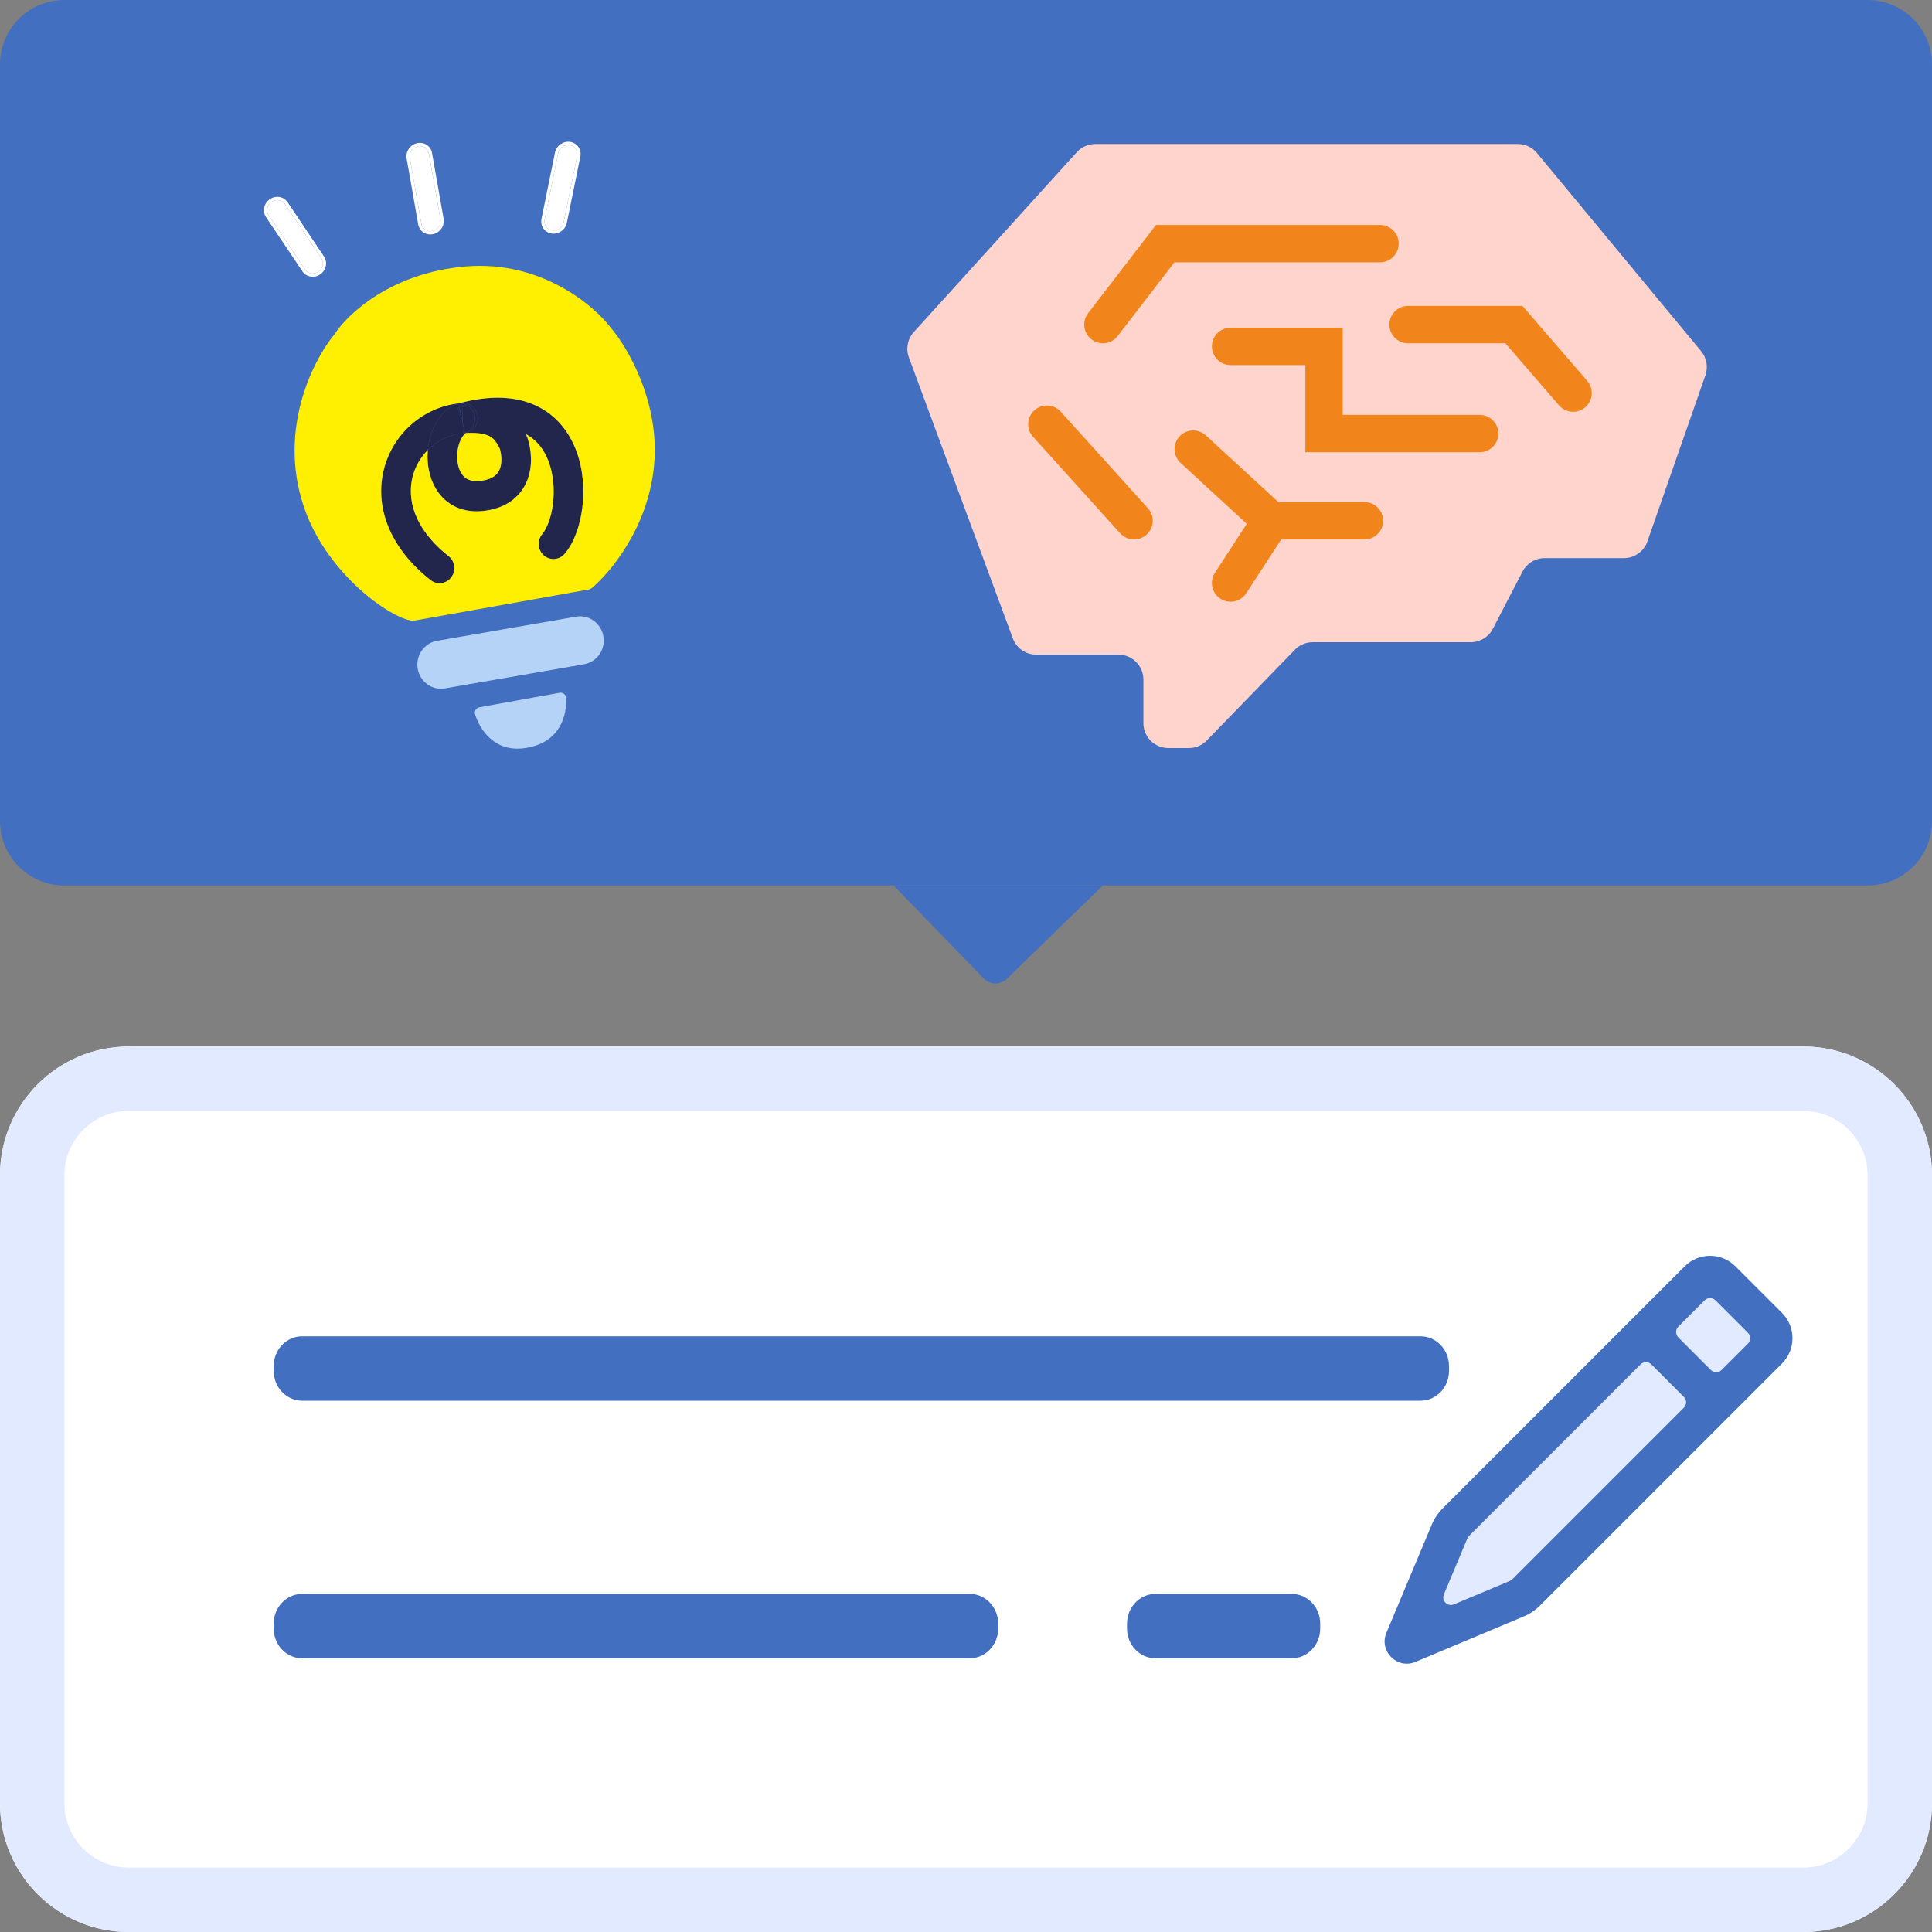 <svg width="240" height="240" viewBox="0 0 240 240" fill="none" xmlns="http://www.w3.org/2000/svg">
<rect x="0" y="0" width="240" height="240" fill="#808080" stroke="none"/>
<g clip-path="url(#clip0_2117_76330)">
<path d="M0 8C0 3.582 3.582 0 8 0H232C236.418 0 240 3.582 240 8V102C240 106.418 236.418 110 232 110H8C3.582 110 0 106.418 0 102V8Z" fill="#436FC0"/>
<path d="M142.036 89.832V84.417C142.036 82.708 140.65 81.323 138.942 81.323H128.719C127.424 81.323 126.266 80.516 125.817 79.302L112.905 44.404C112.504 43.322 112.739 42.108 113.514 41.253L133.766 18.906C134.352 18.259 135.185 17.89 136.059 17.89H188.543C189.464 17.89 190.337 18.3 190.925 19.01L211.316 43.62C212.008 44.454 212.212 45.59 211.855 46.614L204.646 67.258C204.212 68.5 203.04 69.332 201.725 69.332H191.878C190.723 69.332 189.663 69.976 189.131 71.002L185.448 78.105C184.916 79.131 183.857 79.775 182.701 79.775H163.071C162.234 79.775 161.433 80.114 160.85 80.715L149.91 91.987C149.327 92.587 148.526 92.926 147.689 92.926H145.13C143.421 92.926 142.036 91.541 142.036 89.832Z" fill="#FFD4CC"/>
<path d="M146.517 54.223C147.358 53.309 148.762 53.224 149.707 54.008L149.797 54.087L158.8 62.37H169.498C170.78 62.37 171.819 63.409 171.819 64.691C171.819 65.972 170.78 67.011 169.498 67.011H159.154L154.813 73.691C154.114 74.766 152.677 75.071 151.602 74.372C150.528 73.674 150.222 72.236 150.921 71.162L154.88 65.07L146.654 57.503L146.568 57.42C145.708 56.544 145.677 55.137 146.517 54.223ZM128.491 50.978C129.412 50.146 130.818 50.19 131.686 51.058L131.769 51.145L142.599 63.135L142.677 63.226C143.452 64.177 143.353 65.581 142.432 66.413C141.481 67.272 140.013 67.197 139.154 66.246L128.324 54.256L128.246 54.165C127.47 53.214 127.569 51.81 128.491 50.978ZM166.791 40.71V51.54H183.81C185.091 51.54 186.13 52.579 186.13 53.861C186.13 55.142 185.091 56.181 183.81 56.181H162.15V45.351H152.867C151.585 45.351 150.546 44.312 150.546 43.031C150.546 41.749 151.585 40.71 152.867 40.71H166.791ZM189.126 38.002L197.17 47.316L197.245 47.408C198 48.376 197.87 49.777 196.93 50.589C195.99 51.401 194.585 51.325 193.737 50.438L193.657 50.349L187.002 42.644H174.913C173.632 42.644 172.593 41.605 172.593 40.323C172.593 39.041 173.632 38.002 174.913 38.002H189.126ZM171.432 27.946C172.714 27.946 173.753 28.985 173.753 30.267C173.753 31.549 172.714 32.587 171.432 32.587H145.887L138.848 41.738C138.067 42.754 136.609 42.944 135.594 42.163C134.578 41.381 134.388 39.924 135.169 38.908L143.601 27.946H171.432Z" fill="#F1851B"/>
<path fill-rule="evenodd" clip-rule="evenodd" d="M51.885 18.18C52.541 18.037 53.164 18.443 53.278 19.089L54.716 27.263C54.83 27.909 54.39 28.548 53.734 28.692C53.079 28.835 52.455 28.429 52.342 27.783L50.904 19.609C50.79 18.964 51.229 18.324 51.885 18.18Z" fill="white"/>
<path d="M51.816 17.786C52.678 17.597 53.515 18.131 53.669 19.003L55.107 27.177C55.261 28.049 54.667 28.897 53.804 29.086C52.942 29.275 52.104 28.741 51.951 27.869L50.513 19.695C50.359 18.823 50.953 17.975 51.816 17.786ZM51.885 18.18C51.229 18.324 50.79 18.963 50.904 19.609L52.342 27.783C52.455 28.429 53.079 28.835 53.735 28.692C54.39 28.548 54.83 27.908 54.716 27.263L53.278 19.089C53.165 18.443 52.541 18.037 51.885 18.18Z" fill="white"/>
<path fill-rule="evenodd" clip-rule="evenodd" d="M70.761 18.021C71.413 18.123 71.832 18.736 71.698 19.389L70.02 27.622C69.886 28.275 69.249 28.721 68.597 28.619C67.945 28.516 67.526 27.903 67.66 27.25L69.338 19.018C69.472 18.364 70.109 17.918 70.761 18.021Z" fill="white"/>
<path d="M70.841 17.628C71.715 17.766 72.271 18.586 72.093 19.451L70.416 27.684L70.374 27.843C70.131 28.621 69.336 29.139 68.516 29.01C67.643 28.872 67.087 28.054 67.265 27.188L68.942 18.956L68.942 18.955C69.121 18.09 69.968 17.491 70.841 17.628ZM70.761 18.021C70.109 17.918 69.472 18.364 69.338 19.017L67.66 27.25C67.525 27.903 67.945 28.516 68.597 28.619C69.249 28.721 69.886 28.274 70.02 27.621L71.698 19.389C71.832 18.736 71.412 18.123 70.761 18.021Z" fill="white"/>
<path fill-rule="evenodd" clip-rule="evenodd" d="M33.752 25.07C34.316 24.693 35.059 24.826 35.413 25.369L39.926 32.095C40.28 32.638 40.11 33.384 39.546 33.762C38.983 34.139 38.239 34.006 37.885 33.463L33.372 26.737C33.018 26.194 33.188 25.448 33.752 25.07Z" fill="white"/>
<path d="M33.533 24.735C34.264 24.245 35.257 24.404 35.742 25.142L40.255 31.869L40.258 31.873C40.742 32.615 40.497 33.606 39.765 34.097C39.034 34.587 38.041 34.429 37.556 33.691L33.042 26.965L33.039 26.96C32.556 26.217 32.801 25.226 33.533 24.735ZM33.752 25.07C33.188 25.448 33.018 26.194 33.372 26.737L37.885 33.463C38.239 34.005 38.983 34.139 39.546 33.761C40.11 33.384 40.28 32.638 39.926 32.095L35.413 25.369C35.059 24.826 34.316 24.693 33.752 25.07Z" fill="white"/>
<path d="M69.511 86.06L59.559 87.86C59.157 87.933 58.888 88.327 59.011 88.724C59.651 90.78 61.583 93.662 65.629 92.864C69.672 92.066 70.447 88.752 70.313 86.662C70.287 86.253 69.906 85.989 69.511 86.06Z" fill="#B5D3F7"/>
<path fill-rule="evenodd" clip-rule="evenodd" d="M74.96 79.058C75.233 80.69 74.156 82.238 72.555 82.516L55.279 85.514C53.678 85.792 52.159 84.694 51.886 83.062C51.614 81.43 52.691 79.881 54.292 79.603L71.568 76.605C73.169 76.328 74.688 77.426 74.96 79.058Z" fill="#B5D3F7"/>
<path d="M57.074 53.871L57.091 53.872C57.138 53.874 57.177 53.874 57.203 53.874C57.256 53.873 57.299 53.87 57.324 53.869C57.375 53.865 57.42 53.859 57.449 53.856C57.51 53.848 57.573 53.839 57.626 53.83C57.68 53.821 57.741 53.81 57.8 53.798C57.821 53.794 57.848 53.788 57.877 53.782C57.859 53.786 57.842 53.79 57.826 53.793C57.72 53.799 57.611 53.806 57.499 53.815L57.498 53.811L57.503 53.811C57.514 53.811 57.523 53.81 57.531 53.81L57.483 52.519L57.358 51.947L56.686 50.269C56.698 50.263 56.71 50.257 56.72 50.252C56.787 50.22 56.842 50.198 56.873 50.186L56.89 50.18L57.358 51.947L56.968 50.154C56.978 50.151 56.986 50.148 56.993 50.146C56.998 50.145 57.002 50.144 57.005 50.143C57.021 50.138 57.034 50.135 57.044 50.132L57.056 50.131C57.071 50.13 57.106 50.128 57.151 50.127C57.161 50.127 57.174 50.127 57.19 50.127C57.208 50.127 57.23 50.128 57.254 50.129C57.283 50.13 57.332 50.133 57.394 50.141L57.391 50.066C57.365 50.067 57.341 50.069 57.319 50.07C57.276 50.073 57.231 50.077 57.185 50.082C57.132 50.087 57.079 50.092 57.025 50.098C56.99 50.108 56.954 50.117 56.918 50.127C56.887 50.135 56.857 50.142 56.828 50.149C56.791 50.158 56.743 50.17 56.695 50.184C56.67 50.191 56.634 50.202 56.592 50.217C56.571 50.224 56.541 50.234 56.507 50.248C56.476 50.261 56.424 50.282 56.362 50.313C56.33 50.329 56.288 50.351 56.239 50.38C56.193 50.408 56.125 50.451 56.047 50.512C56.025 50.529 56.001 50.549 55.975 50.571C54.872 51.272 54.138 52.393 53.704 53.503C53.412 54.251 53.225 55.067 53.15 55.898C54.196 54.849 55.559 54.118 57.074 53.871Z" fill="#22254C"/>
<path d="M57.091 53.872L57.074 53.871C55.559 54.118 54.196 54.849 53.15 55.898C53.09 56.57 53.104 57.252 53.195 57.917C53.399 59.401 54.017 60.959 55.267 62.078C56.565 63.239 58.322 63.728 60.375 63.429C63.091 63.034 64.788 61.548 65.529 59.579C66.21 57.771 65.99 55.817 65.534 54.424L65.493 54.298L65.434 54.178C65.394 54.095 65.351 54.009 65.307 53.922C66.679 54.647 67.603 55.857 68.16 57.357C68.758 58.969 68.904 60.856 68.69 62.586C68.471 64.358 67.91 65.698 67.362 66.345C66.698 67.129 66.784 68.312 67.552 68.988C68.32 69.664 69.481 69.578 70.144 68.794C71.341 67.381 72.068 65.23 72.337 63.054C72.611 60.835 72.446 58.315 71.597 56.03C70.739 53.72 69.155 51.596 66.601 50.397C64.097 49.222 60.91 49.054 57.025 50.098C57.079 50.092 57.132 50.087 57.185 50.082C57.231 50.077 57.276 50.073 57.319 50.07C57.341 50.069 57.365 50.067 57.391 50.066C57.416 50.065 57.45 50.064 57.489 50.063C57.509 50.063 57.534 50.063 57.564 50.065C57.592 50.066 57.633 50.067 57.681 50.072C57.725 50.076 57.807 50.086 57.907 50.108C57.958 50.119 58.032 50.138 58.118 50.169C58.162 50.184 58.215 50.205 58.274 50.232C58.332 50.259 58.402 50.295 58.479 50.343C58.556 50.391 58.648 50.458 58.745 50.546C58.842 50.635 58.952 50.755 59.053 50.911C59.155 51.069 59.244 51.261 59.299 51.484C59.354 51.709 59.367 51.936 59.342 52.153C59.294 52.579 59.117 52.886 58.991 53.059C58.925 53.149 58.859 53.222 58.804 53.277C58.749 53.332 58.697 53.377 58.654 53.412C58.569 53.48 58.494 53.529 58.442 53.559C58.422 53.572 58.402 53.583 58.384 53.593C58.354 53.609 58.328 53.622 58.306 53.633C58.237 53.666 58.18 53.689 58.145 53.702C58.076 53.728 58.019 53.745 57.991 53.753C57.961 53.761 57.935 53.768 57.915 53.773L57.865 53.791C59.63 53.695 60.486 53.979 60.938 54.256C61.384 54.529 61.687 54.937 62.084 55.729C62.331 56.558 62.369 57.516 62.098 58.236C61.874 58.83 61.366 59.499 59.855 59.719C58.691 59.889 58.06 59.591 57.692 59.261C57.277 58.89 56.953 58.256 56.835 57.398C56.718 56.543 56.831 55.626 57.119 54.89C57.349 54.3 57.631 53.962 57.865 53.791L57.877 53.782C57.848 53.788 57.821 53.794 57.8 53.798C57.741 53.81 57.68 53.821 57.626 53.83C57.573 53.839 57.51 53.848 57.449 53.856C57.42 53.859 57.375 53.865 57.324 53.869C57.299 53.87 57.256 53.873 57.203 53.874C57.177 53.874 57.138 53.874 57.091 53.872Z" fill="#22254C"/>
<path d="M47.728 58.155C46.53 62.631 48.14 67.84 53.477 72.05C54.28 72.683 55.434 72.533 56.055 71.714C56.676 70.896 56.529 69.719 55.726 69.086C51.323 65.613 50.543 61.874 51.274 59.142C51.607 57.9 52.265 56.785 53.15 55.898C53.225 55.067 53.412 54.251 53.704 53.503C54.138 52.393 54.872 51.272 55.975 50.571C56.001 50.549 56.025 50.529 56.047 50.512C56.125 50.451 56.193 50.408 56.239 50.38C56.288 50.351 56.33 50.329 56.362 50.313C56.424 50.282 56.476 50.261 56.507 50.248C56.541 50.234 56.571 50.224 56.592 50.217C56.634 50.202 56.67 50.191 56.695 50.184C56.743 50.17 56.791 50.158 56.828 50.149C56.857 50.142 56.887 50.135 56.918 50.127C56.954 50.117 56.99 50.108 57.025 50.098C52.565 50.595 48.88 53.853 47.728 58.155Z" fill="#22254C"/>
<path d="M58.442 53.559C58.494 53.529 58.569 53.48 58.654 53.412C58.697 53.377 58.749 53.332 58.804 53.277C58.859 53.222 58.925 53.149 58.991 53.059C59.117 52.886 59.294 52.579 59.342 52.153C59.367 51.936 59.354 51.709 59.299 51.484C59.244 51.261 59.155 51.069 59.053 50.911C58.952 50.755 58.842 50.635 58.745 50.546C58.648 50.458 58.556 50.391 58.479 50.343C58.402 50.295 58.332 50.259 58.274 50.232C58.215 50.205 58.162 50.184 58.118 50.169C58.032 50.138 57.958 50.119 57.907 50.108C57.807 50.086 57.725 50.076 57.681 50.072C57.633 50.067 57.592 50.066 57.564 50.065C57.534 50.063 57.509 50.063 57.489 50.063C57.45 50.064 57.416 50.065 57.391 50.066L57.394 50.141C57.417 50.144 57.442 50.147 57.468 50.151C57.518 50.16 57.592 50.175 57.68 50.2C57.725 50.214 57.78 50.232 57.841 50.256C57.901 50.281 57.977 50.315 58.06 50.362C58.142 50.408 58.245 50.475 58.352 50.568C58.46 50.661 58.585 50.79 58.697 50.962C58.812 51.138 58.908 51.351 58.961 51.596C59.014 51.843 59.015 52.084 58.98 52.304C58.944 52.52 58.877 52.7 58.809 52.84C58.74 52.978 58.665 53.087 58.602 53.168C58.538 53.25 58.476 53.315 58.425 53.363C58.374 53.412 58.327 53.452 58.287 53.483C58.211 53.543 58.143 53.586 58.097 53.613C58.05 53.642 58.008 53.663 57.978 53.679C57.918 53.709 57.869 53.729 57.841 53.74C57.81 53.752 57.785 53.761 57.768 53.767L57.755 53.772L57.483 52.519L57.531 53.81C57.523 53.81 57.514 53.811 57.503 53.811L57.498 53.811L57.499 53.815C57.611 53.806 57.72 53.799 57.826 53.793C57.842 53.79 57.859 53.786 57.877 53.782C57.913 53.757 57.947 53.735 57.979 53.717C58.09 53.688 58.199 53.659 58.307 53.632C58.329 53.622 58.355 53.608 58.384 53.593C58.402 53.583 58.422 53.572 58.442 53.559Z" fill="#22254C"/>
<path d="M57.68 50.2C57.592 50.175 57.518 50.16 57.468 50.151C57.442 50.147 57.417 50.144 57.394 50.141L57.483 52.519L57.755 53.772L57.834 53.743C57.807 53.753 57.784 53.761 57.768 53.767C57.785 53.761 57.81 53.752 57.841 53.74C57.869 53.729 57.918 53.709 57.978 53.679C58.008 53.663 58.05 53.642 58.097 53.613C58.143 53.586 58.211 53.543 58.287 53.483C58.327 53.452 58.374 53.412 58.425 53.363C58.476 53.315 58.538 53.25 58.602 53.168C58.665 53.087 58.74 52.978 58.809 52.84C58.877 52.7 58.944 52.52 58.98 52.304C59.015 52.084 59.014 51.843 58.961 51.596C58.908 51.351 58.812 51.138 58.697 50.962C58.585 50.79 58.46 50.661 58.352 50.568C58.245 50.475 58.142 50.408 58.06 50.362C57.977 50.315 57.901 50.281 57.841 50.256C57.78 50.232 57.725 50.214 57.68 50.2Z" fill="#22254C"/>
<path fill-rule="evenodd" clip-rule="evenodd" d="M51.396 77.107L73.165 73.223C73.285 73.201 73.396 73.152 73.49 73.073C75.867 71.088 80.53 65.465 81.251 57.826C81.986 50.032 78.004 43.212 75.921 40.776C73.776 37.903 67.172 32.344 57.91 33.094C48.647 33.843 43.146 39.027 41.553 41.526C38.796 44.836 34.238 53.929 38.061 63.822C40.995 71.415 48.303 76.689 51.194 77.112C51.262 77.122 51.328 77.119 51.396 77.107ZM53.477 72.05C48.14 67.84 46.53 62.631 47.728 58.155C48.88 53.853 52.565 50.595 57.025 50.098C60.91 49.054 64.097 49.222 66.601 50.397C69.155 51.596 70.739 53.72 71.597 56.03C72.446 58.315 72.611 60.835 72.337 63.054C72.068 65.23 71.341 67.381 70.144 68.794C69.481 69.578 68.32 69.664 67.552 68.988C66.784 68.312 66.698 67.129 67.362 66.345C67.91 65.698 68.471 64.358 68.69 62.586C68.904 60.856 68.758 58.969 68.16 57.357C67.603 55.857 66.679 54.647 65.307 53.922C65.351 54.009 65.394 54.095 65.434 54.178L65.493 54.298L65.534 54.424C65.99 55.817 66.21 57.771 65.529 59.579C64.788 61.548 63.091 63.034 60.375 63.429C58.322 63.728 56.565 63.239 55.267 62.078C54.017 60.959 53.399 59.401 53.195 57.917C53.104 57.252 53.09 56.57 53.15 55.898C52.265 56.785 51.607 57.9 51.274 59.142C50.543 61.874 51.323 65.613 55.726 69.086C56.529 69.719 56.676 70.896 56.055 71.714C55.434 72.533 54.28 72.683 53.477 72.05Z" fill="#FFEF00"/>
<path fill-rule="evenodd" clip-rule="evenodd" d="M57.865 53.791L57.877 53.782C57.913 53.757 57.947 53.735 57.979 53.717C58.09 53.688 58.199 53.659 58.307 53.632C58.329 53.622 58.355 53.608 58.384 53.593C58.354 53.609 58.328 53.622 58.306 53.633C58.237 53.666 58.18 53.689 58.145 53.702C58.076 53.728 58.019 53.745 57.991 53.753C57.961 53.761 57.935 53.768 57.915 53.773L57.865 53.791ZM57.358 51.947L57.483 52.519L57.394 50.141C57.332 50.133 57.283 50.13 57.254 50.129C57.23 50.128 57.208 50.127 57.19 50.127C57.174 50.127 57.161 50.127 57.151 50.127C57.106 50.128 57.071 50.13 57.056 50.131L57.044 50.132C57.034 50.135 57.021 50.138 57.005 50.143L56.993 50.146C56.986 50.148 56.978 50.151 56.968 50.154L57.358 51.947L56.89 50.18L56.873 50.186C56.842 50.198 56.787 50.22 56.72 50.252C56.71 50.257 56.698 50.263 56.686 50.269L57.358 51.947ZM57.755 53.772L57.768 53.767C57.784 53.761 57.807 53.753 57.834 53.743L57.755 53.772Z" fill="#22254C"/>
<path d="M57.865 53.791C57.631 53.962 57.349 54.3 57.119 54.89C56.831 55.626 56.718 56.543 56.835 57.398C56.953 58.256 57.277 58.89 57.692 59.261C58.06 59.591 58.691 59.889 59.855 59.719C61.366 59.499 61.874 58.83 62.098 58.236C62.369 57.516 62.331 56.558 62.084 55.729C61.687 54.937 61.384 54.529 60.938 54.256C60.486 53.979 59.63 53.695 57.865 53.791Z" fill="#FFEF00"/>
<path d="M0 146C0 137.163 7.163 130 16 130H224C232.837 130 240 137.163 240 146V224C240 232.837 232.837 240 224 240H16C7.163 240 0 232.837 0 224V146Z" fill="white"/>
<path d="M224 232V240H16V232H224ZM232 224V146C232 141.582 228.418 138 224 138H16C11.582 138 8 141.582 8 146V224C8 228.418 11.582 232 16 232V240L15.176 239.979C6.722 239.55 0 232.56 0 224V146C0 137.163 7.163 130 16 130H224C232.837 130 240 137.163 240 146V224C240 232.56 233.278 239.55 224.824 239.979L224 240V232C228.418 232 232 228.418 232 224Z" fill="#E2EAFF"/>
<path d="M176.462 166H37.538C35.584 166 34 167.657 34 169.7V170.3C34 172.343 35.584 174 37.538 174H176.462C178.416 174 180 172.343 180 170.3V169.7C180 167.657 178.416 166 176.462 166Z" fill="#436FC0"/>
<path d="M120.462 198H37.538C35.584 198 34 199.657 34 201.7V202.3C34 204.343 35.584 206 37.538 206H120.462C122.416 206 124 204.343 124 202.3V201.7C124 199.657 122.416 198 120.462 198Z" fill="#436FC0"/>
<path d="M160.462 198H143.538C141.584 198 140 199.657 140 201.7V202.3C140 204.343 141.584 206 143.538 206H160.462C162.416 206 164 204.343 164 202.3V201.7C164 199.657 162.416 198 160.462 198Z" fill="#436FC0"/>
<path d="M182.561 190.729L203.796 169.494C204.167 169.124 204.767 169.124 205.138 169.495L209.17 173.533C209.54 173.903 209.54 174.503 209.17 174.873L187.938 196.105C187.801 196.242 187.64 196.35 187.462 196.425L180.608 199.3C179.825 199.628 179.038 198.842 179.367 198.059L182.242 191.205C182.317 191.027 182.425 190.865 182.561 190.729Z" fill="#E2EAFF"/>
<path d="M217.134 166.909L213.863 170.18C213.492 170.55 212.892 170.55 212.522 170.18L208.489 166.141C208.119 165.771 208.119 165.171 208.489 164.801L211.758 161.533C212.128 161.163 212.728 161.163 213.098 161.533L217.134 165.568C217.504 165.939 217.504 166.539 217.134 166.909Z" fill="#E2EAFF"/>
<path fill-rule="evenodd" clip-rule="evenodd" d="M191.29 199.457C190.718 200.029 190.041 200.484 189.296 200.796L175.834 206.444C173.556 207.399 171.267 205.11 172.223 202.833L177.87 189.371C178.183 188.625 178.638 187.948 179.209 187.377L202.793 163.793L209.284 157.302C211.02 155.566 213.836 155.566 215.572 157.302L221.364 163.094C223.101 164.831 223.101 167.646 221.364 169.383L191.29 199.457ZM213.863 170.18L217.134 166.909C217.504 166.539 217.504 165.939 217.134 165.568L213.098 161.533C212.728 161.163 212.128 161.163 211.758 161.533L208.489 164.801C208.119 165.171 208.119 165.771 208.489 166.141L212.522 170.18C212.892 170.55 213.492 170.55 213.863 170.18ZM203.796 169.494L182.561 190.729C182.425 190.865 182.317 191.027 182.242 191.205L179.367 198.059C179.038 198.842 179.825 199.628 180.608 199.3L187.462 196.425C187.64 196.35 187.801 196.242 187.938 196.105L209.17 174.873C209.54 174.503 209.54 173.903 209.17 173.533L205.138 169.495C204.767 169.124 204.167 169.124 203.796 169.494Z" fill="#436FC0"/>
<path d="M137 110H111L122.224 121.564C122.994 122.357 124.26 122.376 125.053 121.606L137 110Z" fill="#436FC0"/>
</g>
<defs>
<clipPath id="clip0_2117_76330">
<rect width="240" height="240" fill="white"/>
</clipPath>
</defs>
</svg>
